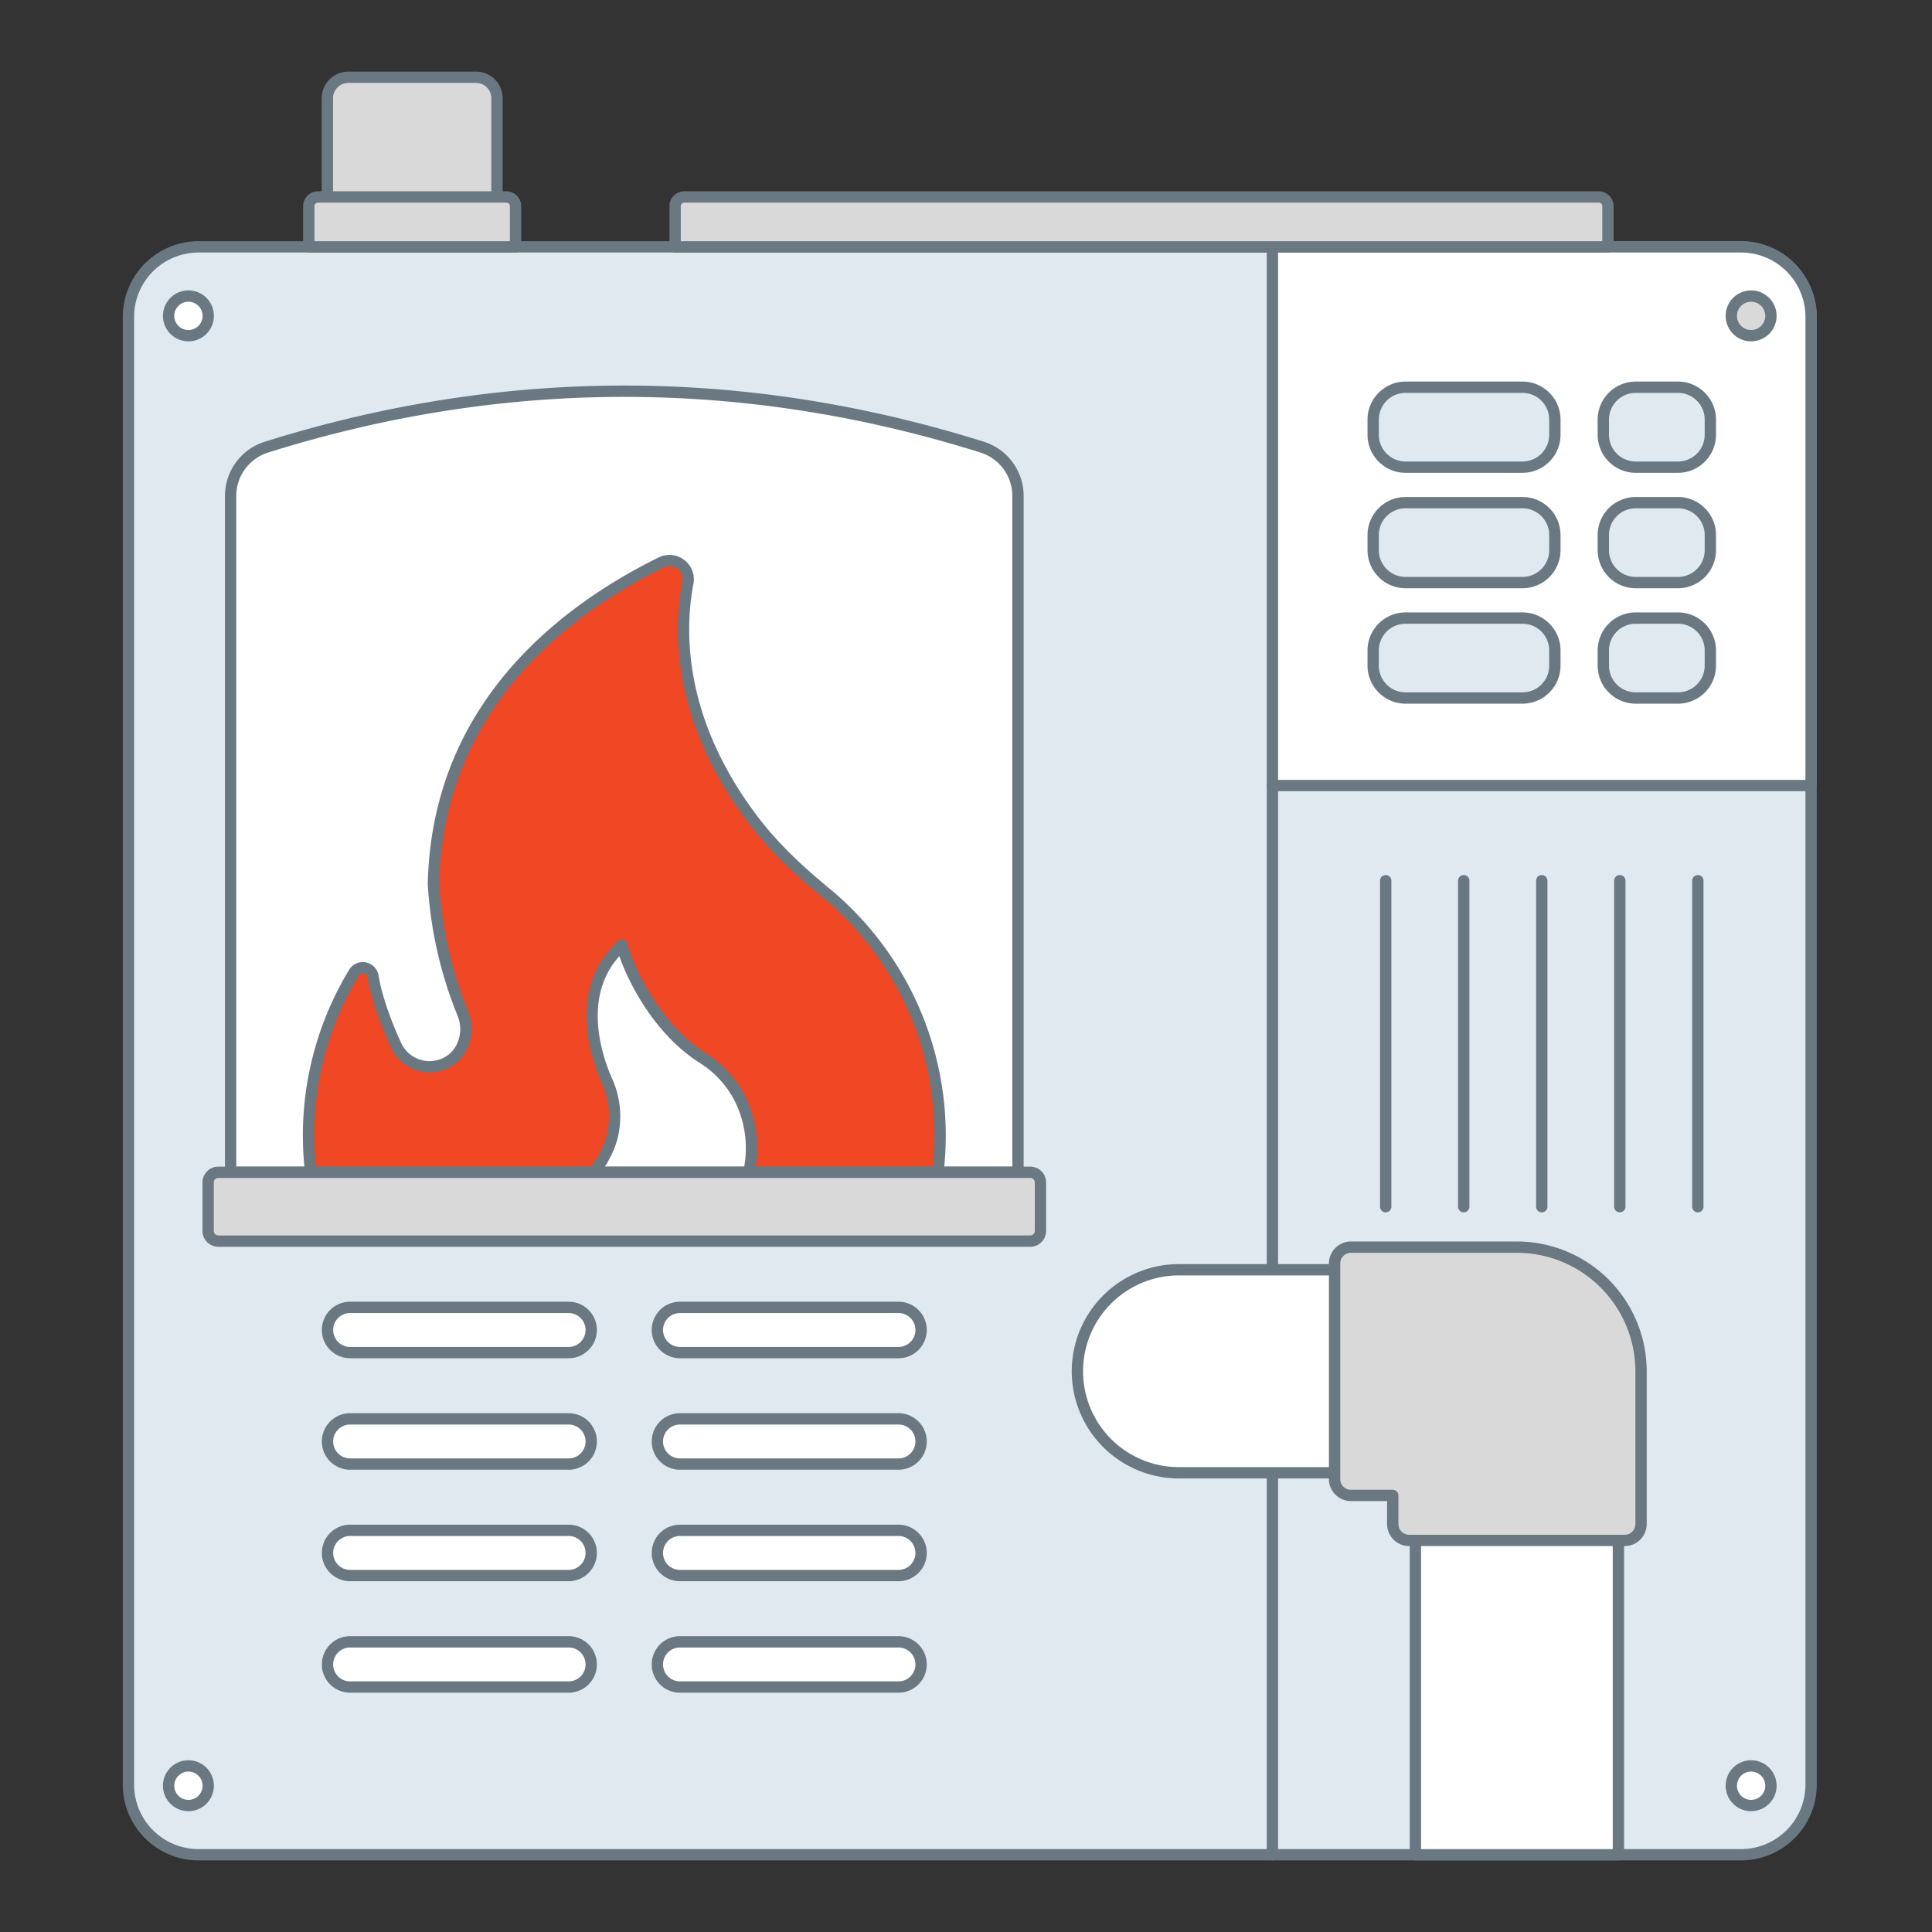 <svg id="Layer_1" data-name="Layer 1" xmlns="http://www.w3.org/2000/svg" viewBox="0 0 512 512"><rect x="0" y="0" width="512" height="512" fill="#333333" stroke="none"/><defs><style>.cls-1{fill:#d9d9d9;}.cls-2{fill:#6a7882;}.cls-3{fill:#e0e9f0;}.cls-4{fill:#fff;}.cls-5{fill:#f04725;}</style></defs><title>Icon</title><path class="cls-1" d="M131.704,65.42V26.034a5.561,5.561,0,0,0-5.561-5.561H92.317a5.561,5.561,0,0,0-5.561,5.561V65.42"/><path class="cls-2" d="M131.704,66.921a1.5,1.5,0,0,1-1.5-1.5V26.034a4.066,4.066,0,0,0-4.062-4.062H92.316a4.066,4.066,0,0,0-4.061,4.062V65.421a1.5,1.5,0,0,1-3,0V26.034a7.069,7.069,0,0,1,7.061-7.062h33.826a7.07,7.07,0,0,1,7.062,7.062V65.421A1.5,1.5,0,0,1,131.704,66.921Z"/><rect class="cls-3" x="34.037" y="65.42" width="445.925" height="426.107" rx="18.56"/><path class="cls-2" d="M461.402,493.027H52.598a20.083,20.083,0,0,1-20.061-20.06V83.98A20.083,20.083,0,0,1,52.598,63.921H461.402a20.083,20.083,0,0,1,20.061,20.06v388.987A20.083,20.083,0,0,1,461.402,493.027ZM52.598,66.921A17.08,17.08,0,0,0,35.537,83.98v388.987a17.08,17.08,0,0,0,17.061,17.06H461.402a17.08,17.08,0,0,0,17.061-17.06V83.98A17.08,17.08,0,0,0,461.402,66.921Z"/><path class="cls-4" d="M269.776,310.666H61.115l0-179.162a13.62,13.62,0,0,1,9.495-13.008q94.836-29.781,189.671,0a13.62,13.62,0,0,1,9.495,13.008Z"/><path class="cls-2" d="M269.775,312.166H61.115a1.5,1.5,0,0,1-1.5-1.5V131.504a15.043,15.043,0,0,1,10.545-14.438c63.227-19.855,127.344-19.856,190.57,0a15.043,15.043,0,0,1,10.545,14.438V310.666A1.5,1.5,0,0,1,269.775,312.166Zm-207.16-3H268.275V131.504a12.058,12.058,0,0,0-8.443-11.577c-62.629-19.667-126.141-19.668-188.773,0a12.058,12.058,0,0,0-8.443,11.577Z"/><path class="cls-5" d="M218.678,236.472l-.004.006a117.268,117.268,0,0,1-18.694-18.664c-20.503-26.697-20.157-50.522-17.694-63.344a4.976,4.976,0,0,0-7.1-5.391c-48.329,23.908-59.755,58.85-60.33,85.292l.031.299a108.742,108.742,0,0,0,7.746,33.909c2.27,5.556-.26,12.056-6.025,13.731a9.808,9.808,0,0,1-11.677-5.335c-2.257-4.902-5.015-11.808-6.088-18.228a2.739,2.739,0,0,0-5.042-.964,83.451,83.451,0,0,0-11.682,35.43,82.212,82.212,0,0,0,.22,17.453h75.012a25.778,25.778,0,0,0,4.721-8.829,22.72,22.72,0,0,0-1.305-15.544c-2.747-6.297-8.039-22.143,2.012-33.635l1.943-2.211.938,2.779c.033.166,6.096,17.854,20.436,27.102a27.592,27.592,0,0,1,9.614,10.117,29.543,29.543,0,0,1,2.738,20.22h50.118A83.606,83.606,0,0,0,218.678,236.472Z"/><path class="cls-2" d="M248.565,312.166H198.447a1.499,1.499,0,0,1-1.465-1.821,27.888,27.888,0,0,0-2.605-19.212,26.066,26.066,0,0,0-9.1-9.548c-14.226-9.174-20.377-25.948-21.03-27.882l-.009.003-.106-.315-.226.257c-9.479,10.84-4.392,26.021-1.764,32.046a24.202,24.202,0,0,1,1.369,16.57,27.31,27.31,0,0,1-4.989,9.34,1.502,1.502,0,0,1-1.171.562H82.34a1.499,1.499,0,0,1-1.489-1.324,84.707,84.707,0,0,1,11.668-53.835,4.238,4.238,0,0,1,7.804,1.492c1.058,6.33,3.831,13.2,5.971,17.849a8.288,8.288,0,0,0,9.897,4.521,7.795,7.795,0,0,0,4.885-4.162,9.312,9.312,0,0,0,.17-7.562,109.381,109.381,0,0,1-7.854-34.372l-.026-.246a1.737,1.737,0,0,1-.008-.188c1.024-47.078,33.827-73.081,61.165-86.604a6.476,6.476,0,0,1,9.237,7.019c-2.266,11.793-3.017,35.548,17.41,62.147,4.591,5.978,10.255,11.636,18.355,18.334q.056.038.108.082a84.909,84.909,0,0,1,30.423,75.522A1.5,1.5,0,0,1,248.565,312.166Zm-48.306-3h46.959a81.907,81.907,0,0,0-29.392-71.45q-.056-.038-.108-.082c-8.338-6.886-14.176-12.717-18.929-18.905-21.142-27.53-20.338-52.255-17.977-64.542a3.477,3.477,0,0,0-4.962-3.763c-26.576,13.146-58.461,38.368-59.493,83.886l.021.204c.004.036.006.073.007.109a108.24,108.24,0,0,0,7.636,33.388,12.319,12.319,0,0,1-.246,10.001,10.762,10.762,0,0,1-6.749,5.738,11.268,11.268,0,0,1-13.459-6.147c-2.217-4.815-5.093-11.952-6.205-18.609a1.238,1.238,0,0,0-2.278-.434A81.571,81.571,0,0,0,83.612,293.354a80.738,80.738,0,0,0,.071,15.812h72.937a24.017,24.017,0,0,0,4.014-7.752,21.209,21.209,0,0,0-1.238-14.516c-2.859-6.554-8.356-23.095,2.255-35.229l1.944-2.213a1.5,1.5,0,0,1,2.548.511l.938,2.779c.007.02.013.039.019.059.158.469,6.113,17.429,19.81,26.262a29.024,29.024,0,0,1,10.129,10.68A30.829,30.829,0,0,1,200.26,309.166Z"/><path class="cls-4" d="M461.403,65.42H337.204V208.179H479.963V83.98A18.56,18.56,0,0,0,461.403,65.42Z"/><path class="cls-2" d="M479.963,209.679H337.204a1.5,1.5,0,0,1-1.5-1.5V65.421a1.5,1.5,0,0,1,1.5-1.5H461.402a20.083,20.083,0,0,1,20.061,20.06V208.179A1.5,1.5,0,0,1,479.963,209.679Zm-141.259-3H478.463V83.98A17.08,17.08,0,0,0,461.402,66.921H338.704Z"/><path class="cls-2" d="M337.204,493.027a1.5,1.5,0,0,1-1.5-1.5V208.179a1.5,1.5,0,1,1,3,0V491.527A1.5,1.5,0,0,1,337.204,493.027Z"/><path class="cls-4" d="M428.896,491.528H375.097V390.303h-62.674a26.899,26.899,0,0,1-26.899-26.899V363.404a26.899,26.899,0,0,1,26.899-26.899H401.996A26.899,26.899,0,0,1,428.896,363.404Z"/><path class="cls-2" d="M428.896,493.027H375.097a1.5,1.5,0,0,1-1.5-1.5V391.804H312.423a28.399,28.399,0,0,1,0-56.799h89.573a28.432,28.432,0,0,1,28.399,28.399v128.123A1.5,1.5,0,0,1,428.896,493.027Zm-52.299-3h50.799V363.404a25.429,25.429,0,0,0-25.399-25.399H312.423a25.399,25.399,0,0,0,0,50.799h62.674a1.5,1.5,0,0,1,1.5,1.5Z"/><rect class="cls-3" x="363.906" y="102.617" width="48.15" height="21.186" rx="8.578"/><path class="cls-2" d="M403.479,125.304H372.484a10.09,10.09,0,0,1-10.078-10.078v-4.03a10.09,10.09,0,0,1,10.078-10.078h30.994a10.09,10.09,0,0,1,10.078,10.078v4.03A10.09,10.09,0,0,1,403.479,125.304Zm-30.994-21.187a7.086,7.086,0,0,0-7.078,7.078v4.03a7.086,7.086,0,0,0,7.078,7.078h30.994a7.086,7.086,0,0,0,7.078-7.078v-4.03a7.086,7.086,0,0,0-7.078-7.078Z"/><rect class="cls-3" x="363.906" y="133.206" width="48.15" height="21.186" rx="8.578"/><path class="cls-2" d="M403.479,155.893H372.484a10.09,10.09,0,0,1-10.078-10.078v-4.03a10.09,10.09,0,0,1,10.078-10.078h30.994a10.09,10.09,0,0,1,10.078,10.078v4.03A10.09,10.09,0,0,1,403.479,155.893Zm-30.994-21.187a7.086,7.086,0,0,0-7.078,7.078v4.03a7.086,7.086,0,0,0,7.078,7.078h30.994a7.086,7.086,0,0,0,7.078-7.078v-4.03a7.086,7.086,0,0,0-7.078-7.078Z"/><rect class="cls-3" x="363.906" y="163.796" width="48.15" height="21.186" rx="8.578"/><path class="cls-2" d="M403.479,186.481H372.484a10.09,10.09,0,0,1-10.078-10.078V172.374a10.09,10.09,0,0,1,10.078-10.078h30.994A10.09,10.09,0,0,1,413.557,172.374v4.029A10.09,10.09,0,0,1,403.479,186.481ZM372.484,165.296a7.086,7.086,0,0,0-7.078,7.078v4.029a7.086,7.086,0,0,0,7.078,7.078h30.994a7.086,7.086,0,0,0,7.078-7.078V172.374a7.086,7.086,0,0,0-7.078-7.078Z"/><rect class="cls-3" x="424.897" y="102.617" width="28.364" height="21.186" rx="8.578"/><path class="cls-2" d="M444.683,125.304h-11.208a10.09,10.09,0,0,1-10.078-10.078v-4.03a10.09,10.09,0,0,1,10.078-10.078h11.208a10.09,10.09,0,0,1,10.078,10.078v4.03A10.09,10.09,0,0,1,444.683,125.304Zm-11.208-21.187a7.086,7.086,0,0,0-7.078,7.078v4.03a7.086,7.086,0,0,0,7.078,7.078h11.208a7.086,7.086,0,0,0,7.078-7.078v-4.03a7.086,7.086,0,0,0-7.078-7.078Z"/><rect class="cls-3" x="424.897" y="133.206" width="28.364" height="21.186" rx="8.578"/><path class="cls-2" d="M444.683,155.893h-11.208a10.09,10.09,0,0,1-10.078-10.078v-4.03a10.09,10.09,0,0,1,10.078-10.078h11.208a10.09,10.09,0,0,1,10.078,10.078v4.03A10.09,10.09,0,0,1,444.683,155.893Zm-11.208-21.187a7.086,7.086,0,0,0-7.078,7.078v4.03a7.086,7.086,0,0,0,7.078,7.078h11.208a7.086,7.086,0,0,0,7.078-7.078v-4.03a7.086,7.086,0,0,0-7.078-7.078Z"/><rect class="cls-3" x="424.897" y="163.796" width="28.364" height="21.186" rx="8.578"/><path class="cls-2" d="M444.683,186.481h-11.208a10.09,10.09,0,0,1-10.078-10.078V172.374a10.09,10.09,0,0,1,10.078-10.078h11.208A10.09,10.09,0,0,1,454.761,172.374v4.029A10.09,10.09,0,0,1,444.683,186.481Zm-11.208-21.186a7.086,7.086,0,0,0-7.078,7.078v4.029a7.086,7.086,0,0,0,7.078,7.078h11.208a7.086,7.086,0,0,0,7.078-7.078V172.374a7.086,7.086,0,0,0-7.078-7.078Z"/><rect class="cls-1" x="55.157" y="310.666" width="220.577" height="18.241" rx="2.707"/><path class="cls-2" d="M273.027,330.407H57.863a4.212,4.212,0,0,1-4.206-4.207V313.372a4.211,4.211,0,0,1,4.206-4.206H273.027a4.211,4.211,0,0,1,4.206,4.206V326.2A4.212,4.212,0,0,1,273.027,330.407ZM57.863,312.166a1.207,1.207,0,0,0-1.206,1.206V326.2a1.208,1.208,0,0,0,1.206,1.207H273.027a1.208,1.208,0,0,0,1.206-1.207V313.372a1.207,1.207,0,0,0-1.206-1.206Z"/><path class="cls-1" d="M84.272,52.195h49.914a2.439,2.439,0,0,1,2.439,2.439V65.42a0,0,0,0,1,0,0H81.833a0,0,0,0,1,0,0V54.635A2.439,2.439,0,0,1,84.272,52.195Z"/><path class="cls-2" d="M136.626,66.921H81.833a1.5,1.5,0,0,1-1.5-1.5V54.635a3.944,3.944,0,0,1,3.939-3.939h49.914a3.944,3.944,0,0,1,3.939,3.939V65.421A1.5,1.5,0,0,1,136.626,66.921Zm-53.293-3h51.793V54.635a.941.941,0,0,0-.939-.939H84.272a.941.941,0,0,0-.939.939Z"/><path class="cls-1" d="M181.354,52.195H423.677a2.439,2.439,0,0,1,2.439,2.439V65.42a0,0,0,0,1,0,0H178.914a0,0,0,0,1,0,0V54.635A2.439,2.439,0,0,1,181.354,52.195Z"/><path class="cls-2" d="M426.116,66.921H178.914a1.5,1.5,0,0,1-1.5-1.5V54.635a3.944,3.944,0,0,1,3.939-3.939H423.677a3.944,3.944,0,0,1,3.939,3.939V65.421A1.5,1.5,0,0,1,426.116,66.921Zm-245.702-3H424.616V54.635a.941.941,0,0,0-.939-.939H181.354a.941.941,0,0,0-.939.939Z"/><rect class="cls-4" x="86.793" y="346.468" width="69.886" height="11.982" rx="5.991"/><path class="cls-2" d="M150.688,359.95H92.784a7.491,7.491,0,0,1,0-14.982H150.688a7.491,7.491,0,0,1,0,14.982ZM92.784,347.968a4.491,4.491,0,0,0,0,8.982H150.688a4.491,4.491,0,0,0,0-8.982Z"/><rect class="cls-4" x="174.212" y="346.468" width="69.886" height="11.982" rx="5.991"/><path class="cls-2" d="M238.106,359.95H180.203a7.491,7.491,0,0,1,0-14.982h57.903a7.491,7.491,0,0,1,0,14.982Zm-57.903-11.982a4.491,4.491,0,0,0,0,8.982h57.903a4.491,4.491,0,0,0,0-8.982Z"/><rect class="cls-4" x="86.793" y="376.012" width="69.886" height="11.982" rx="5.991"/><path class="cls-2" d="M150.688,389.494H92.784a7.491,7.491,0,0,1,0-14.982H150.688a7.491,7.491,0,1,1,0,14.982ZM92.784,377.512a4.491,4.491,0,0,0,0,8.982H150.688a4.491,4.491,0,1,0,0-8.982Z"/><rect class="cls-4" x="174.212" y="376.012" width="69.886" height="11.982" rx="5.991"/><path class="cls-2" d="M238.106,389.494H180.203a7.491,7.491,0,0,1,0-14.982h57.903a7.491,7.491,0,1,1,0,14.982Zm-57.903-11.982a4.491,4.491,0,0,0,0,8.982h57.903a4.491,4.491,0,1,0,0-8.982Z"/><rect class="cls-4" x="86.793" y="405.556" width="69.886" height="11.982" rx="5.991"/><path class="cls-2" d="M150.688,419.038H92.784a7.491,7.491,0,0,1,0-14.982H150.688a7.491,7.491,0,0,1,0,14.982ZM92.784,407.056a4.491,4.491,0,0,0,0,8.982H150.688a4.491,4.491,0,0,0,0-8.982Z"/><rect class="cls-4" x="174.212" y="405.556" width="69.886" height="11.982" rx="5.991"/><path class="cls-2" d="M238.106,419.038H180.203a7.491,7.491,0,0,1,0-14.982h57.903a7.491,7.491,0,0,1,0,14.982Zm-57.903-11.982a4.491,4.491,0,0,0,0,8.982h57.903a4.491,4.491,0,0,0,0-8.982Z"/><rect class="cls-4" x="86.793" y="435.1" width="69.886" height="11.982" rx="5.991"/><path class="cls-2" d="M150.688,448.582H92.784a7.491,7.491,0,0,1,0-14.982H150.688a7.491,7.491,0,1,1,0,14.982ZM92.784,436.6a4.491,4.491,0,0,0,0,8.982H150.688a4.491,4.491,0,0,0,0-8.982Z"/><rect class="cls-4" x="174.212" y="435.1" width="69.886" height="11.982" rx="5.991"/><path class="cls-2" d="M238.106,448.582H180.203a7.491,7.491,0,0,1,0-14.982h57.903a7.491,7.491,0,1,1,0,14.982Zm-57.903-11.982a4.491,4.491,0,0,0,0,8.982h57.903a4.491,4.491,0,1,0,0-8.982Z"/><path class="cls-2" d="M367.223,321.286a1.5,1.5,0,0,1-1.5-1.5V233.398a1.5,1.5,0,0,1,3,0v86.388A1.5,1.5,0,0,1,367.223,321.286Z"/><path class="cls-2" d="M387.903,321.286a1.5,1.5,0,0,1-1.5-1.5V233.398a1.5,1.5,0,0,1,3,0v86.388A1.5,1.5,0,0,1,387.903,321.286Z"/><path class="cls-2" d="M408.584,321.286a1.5,1.5,0,0,1-1.5-1.5V233.398a1.5,1.5,0,0,1,3,0v86.388A1.5,1.5,0,0,1,408.584,321.286Z"/><path class="cls-2" d="M429.264,321.286a1.5,1.5,0,0,1-1.5-1.5V233.398a1.5,1.5,0,0,1,3,0v86.388A1.5,1.5,0,0,1,429.264,321.286Z"/><path class="cls-2" d="M449.944,321.286a1.5,1.5,0,0,1-1.5-1.5V233.398a1.5,1.5,0,1,1,3,0v86.388A1.5,1.5,0,0,1,449.944,321.286Z"/><path class="cls-1" d="M401.996,330.505H358.014a4.337,4.337,0,0,0-4.337,4.337v57.124a4.337,4.337,0,0,0,4.337,4.337h11.082v7.587a4.337,4.337,0,0,0,4.337,4.337h57.124a4.337,4.337,0,0,0,4.337-4.337v-40.486A32.899,32.899,0,0,0,401.996,330.505Z"/><path class="cls-2" d="M430.559,409.728h-57.125a5.843,5.843,0,0,1-5.837-5.837v-6.087h-9.582a5.843,5.843,0,0,1-5.837-5.837v-57.125a5.843,5.843,0,0,1,5.837-5.837h43.981a34.439,34.439,0,0,1,34.399,34.399v40.486A5.843,5.843,0,0,1,430.559,409.728Zm-72.544-77.723a2.84,2.84,0,0,0-2.837,2.837v57.125a2.84,2.84,0,0,0,2.837,2.837h11.082a1.5,1.5,0,0,1,1.5,1.5v7.587a2.84,2.84,0,0,0,2.837,2.837h57.125a2.84,2.84,0,0,0,2.837-2.837V363.404a31.435,31.435,0,0,0-31.399-31.399Z"/><circle class="cls-4" cx="49.934" cy="83.711" r="5.249"/><path class="cls-2" d="M49.935,90.46a6.749,6.749,0,1,1,6.749-6.749A6.756,6.756,0,0,1,49.935,90.46Zm0-10.498a3.749,3.749,0,1,0,3.749,3.749A3.753,3.753,0,0,0,49.935,79.962Z"/><circle class="cls-4" cx="49.934" cy="473.237" r="5.249"/><path class="cls-2" d="M49.935,479.986a6.749,6.749,0,1,1,6.749-6.749A6.756,6.756,0,0,1,49.935,479.986Zm0-10.498a3.749,3.749,0,1,0,3.749,3.749A3.753,3.753,0,0,0,49.935,469.488Z"/><circle class="cls-1" cx="464.066" cy="83.711" r="5.249"/><path class="cls-2" d="M464.065,90.46a6.749,6.749,0,1,1,6.749-6.749A6.756,6.756,0,0,1,464.065,90.46Zm0-10.498a3.749,3.749,0,1,0,3.749,3.749A3.753,3.753,0,0,0,464.065,79.962Z"/><circle class="cls-4" cx="464.066" cy="473.237" r="5.249"/><path class="cls-2" d="M464.065,479.986a6.749,6.749,0,1,1,6.749-6.749A6.756,6.756,0,0,1,464.065,479.986Zm0-10.498a3.749,3.749,0,1,0,3.749,3.749A3.753,3.753,0,0,0,464.065,469.488Z"/></svg>